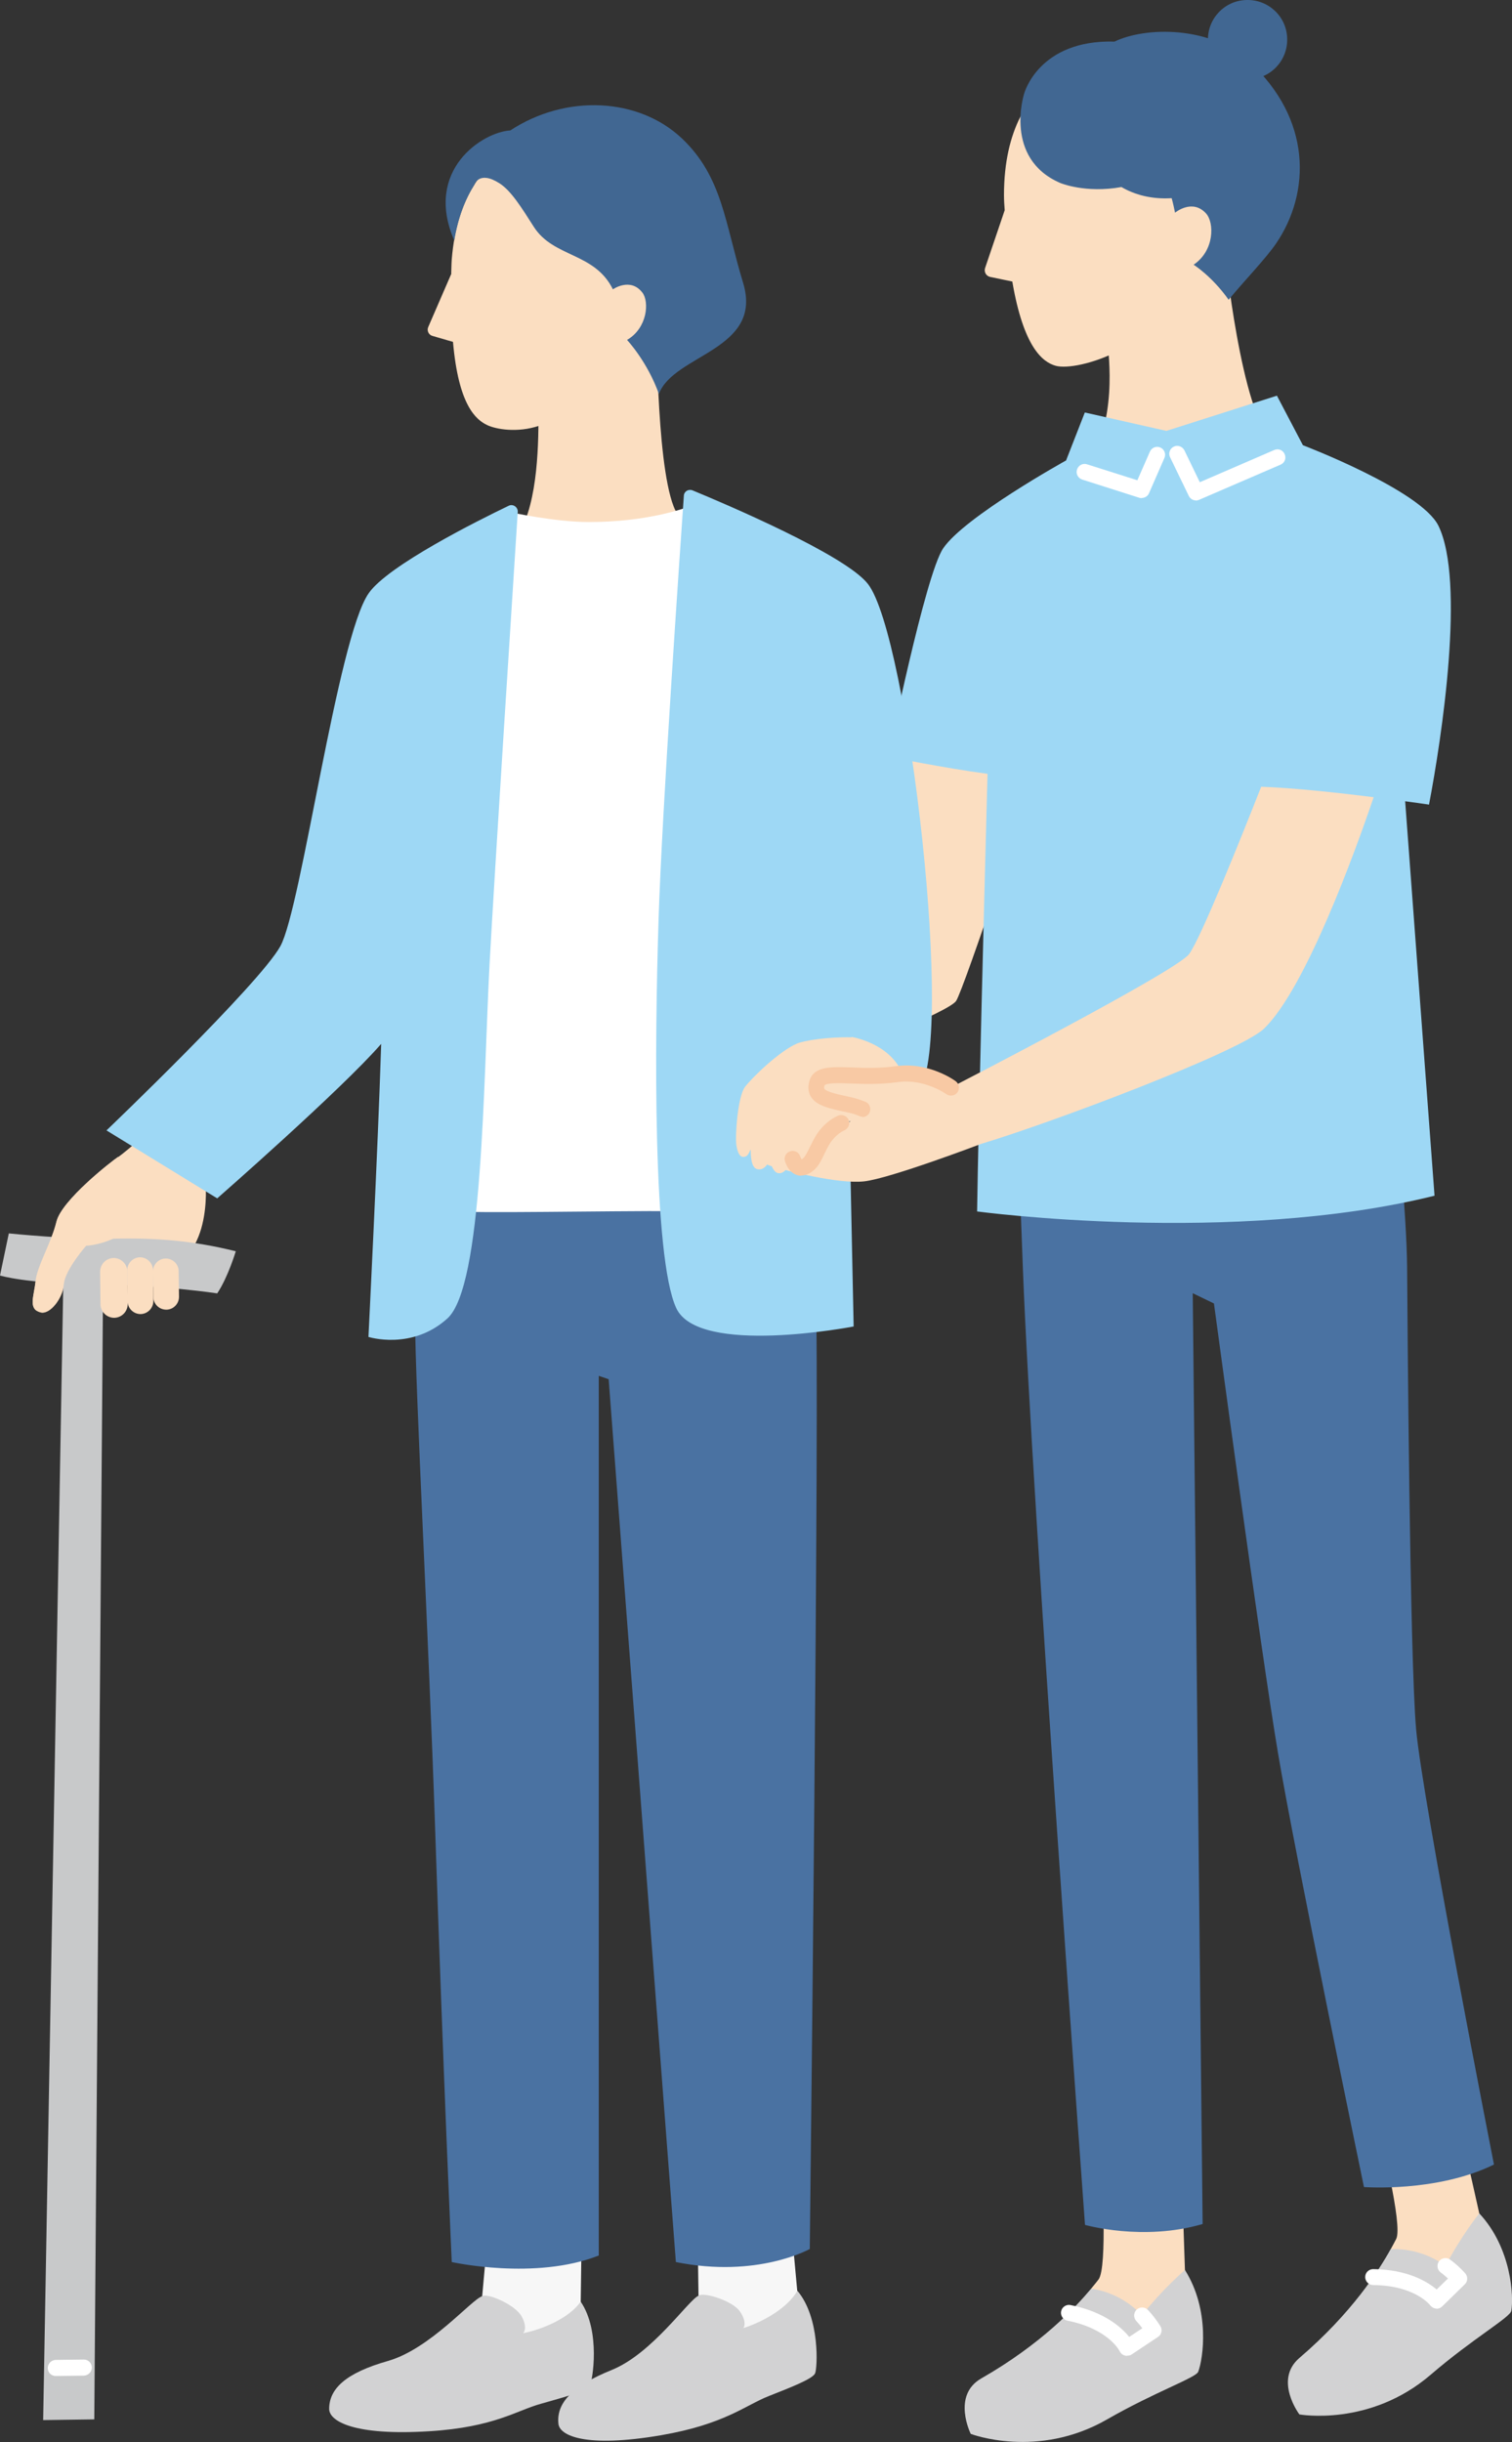 <?xml version="1.0" encoding="UTF-8"?>
<svg id="_レイヤー_2" data-name="レイヤー_2" xmlns="http://www.w3.org/2000/svg" width="85.48" height="138" viewBox="0 0 85.48 138">
  <rect x="0" y="0" width="85.48" height="138" fill="#333333" stroke="none"/>
  <defs>
    <style>
      .cls-1 {
        fill: #416792;
      }

      .cls-2 {
        fill: #4a72a2;
      }

      .cls-3 {
        fill: #fbdec1;
      }

      .cls-4 {
        fill: #f8c9a4;
      }

      .cls-5 {
        fill: #c8c9ca;
      }

      .cls-6 {
        fill: #fff;
      }

      .cls-7 {
        fill: #9ed8f5;
      }

      .cls-8 {
        fill: #f7f7f7;
      }

      .cls-9 {
        fill: #d2d2d3;
      }
    </style>
  </defs>
  <g id="_レイアウト" data-name="レイアウト">
    <g>
      <path class="cls-3" d="M83.63,125.08l-1.23-5.47-4.43.85s1.37,5.31.96,6.07c-.07.13-.17.33-.31.58l.38,1.35,3.73.57,1.19-2.57-.29-1.38Z"/>
      <path class="cls-3" d="M66.99,128.28l-.19-5.61h-4.52s.35,5.48-.18,6.15c-.09.12-.23.29-.41.51l.7,1.57,3.14.54,1.55-1.89-.09-1.28Z"/>
      <path class="cls-3" d="M47.86,59.43s5.74-2.23,6.19-2.86c.44-.63,4.56-13.09,4.56-13.09l-7.39-1.57s-1.71,9.42-2.6,10.23c-.89.81-4.12,2.42-4.12,2.42l3.36,4.88Z"/>
      <path class="cls-3" d="M13.14,65.28l-4.1-1.87s-1.95,1.7-2.35,1.97c-.4.27-3.2,2.45-3.49,3.66-.3,1.21-1.08,2.49-1.18,3.36-.1.88-.45,1.59.29,1.77.51.12,1.23-.77,1.31-1.6.01-.13.06-.28.12-.43l6.07.44s.81-1.37,1.33-2.51c.52-1.14.52-2.54.49-3.01-.03-.48,1.53-1.78,1.53-1.78Z"/>
      <polygon class="cls-8" points="27.26 129.76 27.77 124.15 32.91 124.27 32.83 130.07 32.35 132.85 26.66 133.9 27.26 129.76"/>
      <path class="cls-9" d="M32.83,130.07c1.14,1.67.67,4.5.51,4.76-.17.28-1.34.61-2.73,1-1.4.38-2.65,1.33-6.32,1.56-4.28.27-5.68-.57-5.68-1.26,0-1.14.93-2.03,3.32-2.71s4.71-3.46,5.33-3.66c.29-.18,1.69.41,2.15,1.02.15.19.42.76.17,1.07,1.22-.25,2.63-.9,3.25-1.78Z"/>
      <polygon class="cls-8" points="39.49 129.73 39.41 124.09 44.54 123.66 45.07 129.44 44.88 132.25 39.34 133.9 39.49 129.73"/>
      <path class="cls-9" d="M45.07,129.44c1.31,1.54,1.14,4.4,1.01,4.68-.13.3-1.26.75-2.61,1.28-1.35.53-2.5,1.6-6.12,2.22-4.23.72-5.71.03-5.78-.65-.12-1.13.71-2.11,3.01-3.04,2.3-.93,4.32-3.93,4.91-4.2.27-.21,1.73.23,2.25.78.17.18.49.71.29,1.05,1.19-.38,2.52-1.17,3.05-2.11Z"/>
      <path class="cls-2" d="M24.41,63.4c-.3,3.45-.94,7.73-.94,11.29,0,3.56.78,18.28,1.12,28.37.48,14.46.95,24.77.95,24.77,0,0,4.71,1.05,8.31-.37v-49.71l.56.19,3.8,49.89c4.62.93,7.57-.74,7.57-.74,0,0,.57-49.02.34-53.79-.25-5.05-.47-6.83-1.07-9.68l-20.64-.23Z"/>
      <path class="cls-3" d="M38.3,29.04l-.26,2.17-7.91,2.38-.82-3.41c1.14-1.81,1.14-5.38,1.13-7l-.14-4.34,6.83-.22s-.01,8.58,1.16,10.42Z"/>
      <path class="cls-3" d="M25.52,15.46l-1.31,3.02c-.09.2.02.44.23.5l1.17.34c.31,3.56,1.28,4.4,1.95,4.71.47.22,1.67.45,2.92.03,0,0,2.56-.83,3.22-2.18.67-1.35.82-1.79.82-1.79,0,0,5.33-2.35,3.66-7.82-1.54-5.07-6.47-4.63-6.47-4.63,0,0-5.58-.15-6.17,7.01-.02.28-.02.55-.03.81Z"/>
      <path class="cls-1" d="M25.68,13.59c.22-1.32.63-2.35,1.14-3.15,0,0,.25-.83,1.42-.08.66.42,1.27,1.41,1.94,2.46,1.12,1.75,3.43,1.43,4.47,3.53,0,0,.99-.7,1.67.19.39.51.29,1.99-.87,2.67,0,0,1.14,1.21,1.8,3.05.84-2.25,5.92-2.47,4.76-6.28-1.04-3.42-1.17-5.98-3.45-8.15-2.46-2.33-6.57-2.52-9.71-.46-1.56.09-4.9,2.23-3.17,6.22Z"/>
      <path class="cls-1" d="M72.77,2.19c.03,1.24-.95,2.27-2.19,2.29-1.24.03-2.27-.95-2.29-2.19-.03-1.24.95-2.27,2.19-2.29,1.24-.03,2.27.95,2.29,2.19Z"/>
      <path class="cls-3" d="M71.94,24.95l-.14,2.27-6.61,3.33-4.66-3.13c2.48-2.23,2.28-6.11,2.11-7.83l-.53-4.61,7.13-.82s.92,9.24,2.71,10.77Z"/>
      <path class="cls-3" d="M66.63,15.95c-.89,3.63-5.73,5.07-6.95,4.72-.75-.21-1.82-1.07-2.45-4.76l-1.25-.26c-.23-.05-.36-.28-.29-.5l1.11-3.27c-.02-.28-.04-.56-.04-.85,0-7.54,5.85-7.86,5.85-7.86,0,0,5.12-.88,7.17,4.29,2.21,5.58-3.16,8.5-3.16,8.5Z"/>
      <path class="cls-1" d="M70.63,3.47c-2.22-2.03-5.88-1.96-7.62-1.12-4.3-.12-5.11,2.94-5.11,2.94,0,0-1.18,3.66,2.04,5.05,0,0,1.42.6,3.46.23.74.43,1.68.7,2.84.63.08.29.14.57.19.82,0,0,.98-.82,1.76.05.46.51.48,2.09-.71,2.89,0,0,1.03.64,1.98,1.98.84-1.02,2.12-2.35,2.69-3.19,1.95-2.87,2.02-7.03-1.54-10.28Z"/>
      <path class="cls-9" d="M66.99,128.28s-1.25,1.06-2.43,2.56c-.98-1.04-2.12-1.4-2.87-1.51-.87,1.04-2.81,3.13-6.22,5.08-1.67.96-.59,3.13-.59,3.13,0,0,3.77,1.45,7.71-.82,2.7-1.55,5.02-2.35,5.15-2.69.28-.73.69-3.47-.75-5.75Z"/>
      <path class="cls-6" d="M63.71,133.13s-.08,0-.12-.02c-.13-.03-.23-.12-.29-.24-.02-.05-.66-1.27-2.96-1.73-.24-.05-.4-.29-.35-.53.05-.24.29-.4.53-.35,1.92.38,2.89,1.27,3.32,1.8l.74-.49c-.11-.15-.22-.28-.34-.41-.17-.18-.16-.47.02-.64.18-.17.47-.16.64.02.26.27.49.58.7.91.13.21.07.48-.13.61l-1.49.99c-.07.05-.16.07-.25.07Z"/>
      <path class="cls-9" d="M83.63,125.08s-1.03,1.28-1.91,2.97c-1.15-.84-2.35-.98-3.1-.95-.66,1.19-2.18,3.6-5.16,6.15-1.46,1.25,0,3.19,0,3.19,0,0,3.97.72,7.42-2.24,2.36-2.03,4.49-3.24,4.56-3.61.14-.77.03-3.54-1.81-5.51Z"/>
      <path class="cls-6" d="M81.23,130.46s-.02,0-.04,0c-.13-.01-.25-.08-.33-.18-.03-.04-.89-1.13-3.23-1.15-.25,0-.45-.21-.45-.45,0-.25.2-.45.45-.45h0c1.95.02,3.07.71,3.59,1.15l.64-.62c-.13-.12-.27-.24-.41-.34-.2-.15-.24-.43-.1-.63.15-.2.43-.24.63-.1.3.22.59.48.85.77.16.18.16.46-.02.63l-1.28,1.25c-.08.08-.2.13-.31.13Z"/>
      <path class="cls-2" d="M78.92,62.35s.61,6.39.63,9.25c.02,2.85.15,22.1.51,26.13.36,4.03,4.4,24.59,4.4,24.59-3.25,1.59-7.35,1.27-7.35,1.27,0,0-3.92-18.92-4.86-24.53-.95-5.6-3.62-25.4-3.62-25.4l-1.2-.58.56,52.6c-3.37.99-6.65.05-6.65.05,0,0-3.01-40.95-3.51-53.99-.03-.83-.29-7.41-.29-8.84l21.39-.54Z"/>
      <path class="cls-7" d="M80.79,45.46c.72-3.77,2.06-12.62.53-15.75-.99-2.01-7.66-4.55-7.66-4.55l-1.47-2.8-6.25,1.99-4.61-1.04-1.06,2.71s-5.74,3.18-6.95,4.97c-1.01,1.49-3.1,11.77-3.1,11.77,0,0,3.15.64,5.61.97-.15,5.65-.52,19.72-.59,24.73,0,0,14.48,1.94,25.86-.89l-1.66-22.29c.83.11,1.36.19,1.36.19Z"/>
      <path class="cls-6" d="M67.62,28.28c-.17,0-.33-.09-.41-.25l-1.06-2.19c-.11-.22-.02-.49.21-.6.22-.11.49-.01.6.21l.87,1.8,4.21-1.82c.23-.1.49,0,.59.24.1.23,0,.49-.24.59l-4.61,1.99c-.06.02-.12.04-.18.04Z"/>
      <path class="cls-6" d="M64.55,28.15s-.09,0-.14-.02l-3.23-1.03c-.24-.08-.37-.33-.29-.57.08-.24.33-.37.57-.29l2.84.9.71-1.62c.1-.23.37-.33.59-.23.23.1.33.37.23.59l-.87,1.99c-.07.17-.24.27-.41.27Z"/>
      <path class="cls-6" d="M38.21,68.44c-3.75-.02-11.89.14-12.19,0l1.15-35.54,1.65-3.96s2.54.56,4.46.56c3.29,0,5.31-.74,5.89-.94l.77,5.01-1.72,34.88Z"/>
      <path class="cls-7" d="M51.9,61.68c2.15-2.48-.55-25.81-2.84-28.69-1.29-1.64-8.07-4.52-9.91-5.28-.23-.09-.48.06-.49.31-.2,2.9-1.24,17.83-1.43,24-.22,6.86-.33,19.02,1,21.9,1.26,2.74,10.03,1.04,10.03,1.04l-.26-12.55,3.9-.73Z"/>
      <path class="cls-7" d="M20.84,33.53c-1.76,2.53-3.8,17.79-4.99,19.94-1.19,2.15-9.83,10.41-9.83,10.41l6.26,3.84s7.04-6.16,9.27-8.73c-.19,6.07-.72,16.56-.72,16.56,0,0,2.44.78,4.46-1.04,2.02-1.81,2.03-13.3,2.39-20.08.27-4.98,1.37-22.05,1.59-25.5.02-.27-.27-.47-.51-.35-1.71.82-6.84,3.38-7.92,4.95Z"/>
      <polygon class="cls-5" points="3.59 71.87 2.44 136.76 5.33 136.72 5.83 72.14 3.59 71.87"/>
      <path class="cls-6" d="M3.15,134.27c-.25,0-.45-.2-.45-.45,0-.25.2-.45.45-.46l1.59-.02h0c.25,0,.45.2.45.45,0,.25-.2.45-.45.46l-1.59.02h0Z"/>
      <path class="cls-5" d="M.5,69.7s3.48.36,5.88.3c2.5-.06,4.57.12,6.95.71,0,0-.44,1.47-1.05,2.38,0,0-3.06-.47-6.94-.51-3.88-.04-5.34-.5-5.34-.5l.5-2.39Z"/>
      <path class="cls-3" d="M6.46,74.47h0c-.42,0-.77-.33-.78-.76l-.02-1.84c0-.42.33-.77.76-.78h0c.42,0,.77.33.78.76l.02,1.84c0,.42-.33.77-.76.78Z"/>
      <path class="cls-3" d="M7.95,74.26h0c-.4,0-.73-.32-.74-.72l-.02-1.75c0-.4.32-.73.72-.74h0c.4,0,.73.32.74.72l.02,1.75c0,.4-.32.73-.72.74Z"/>
      <path class="cls-3" d="M9.4,74.01h0c-.4,0-.73-.32-.73-.72l-.02-1.44c0-.4.32-.73.72-.73h0c.4,0,.73.32.73.72l.02,1.44c0,.4-.32.73-.72.73Z"/>
      <path class="cls-3" d="M8.29,67.9c-.8,2.4-3.42,2.5-3.42,2.5,0,0-1.18,1.34-1.26,2.16-.08.83-.8,1.72-1.31,1.6-.73-.18-.38-.89-.29-1.77.1-.88.89-2.15,1.18-3.36.3-1.21,3.09-3.39,3.49-3.66l1.6,2.53Z"/>
      <path class="cls-3" d="M67.23,53.91c-.71.98-13.46,7.54-13.46,7.54,0,0-1.37-1-3.05-.76-2.36.33-4.27-.34-4.52.52-.24.79.6.96,1.81,1.21.32.07.6.13.84.19-.44.48-1.48,1.52-2.45,1.58-1.27.08-2.94-.05-3.81,0-.87.05.08,1.43.99,1.7.91.28,3.81,1.03,5.27.87,1.47-.16,6.62-2.12,6.62-2.12,3.83-1.14,14.62-5.19,15.99-6.51,2.34-2.26,5.13-9.93,6.2-13.08-2-.25-4.56-.53-6.36-.59-1.09,2.77-3.39,8.51-4.07,9.45Z"/>
      <path class="cls-3" d="M48.14,58.62c-1.4-.03-2.69.19-3.08.35-1,.43-2.53,1.91-2.94,2.45-.41.53-.57,2.76-.49,3.29.08.52.25.77.55.63.09-.04.18-.19.26-.41h0s0,0,0,0c0,.28,0,1.06.37,1.14.29.07.52-.13.7-.49h0c.07.23.22.63.43.7.24.08.54-.06.81-.75.01-.03.02-.06.04-.1h0c.08.26.33.86.92.33.31-.28.51-.97.85-1.46.29-.42.65-.7.98-.85.27-.12,1.08-.11,1.99-.19l1.71-1.76c-.3-2.47-3.09-2.9-3.09-2.9Z"/>
      <path class="cls-3" d="M53.77,61.45s-1.37-1-3.05-.76c-2.36.33-4.27-.34-4.52.52-.24.79.6.96,1.81,1.21,1.25.26,1.52.87,1.52.87l1.71.22,2.54-2.04Z"/>
      <path class="cls-4" d="M48.77,63.11c-.06,0-.13-.01-.19-.04-.19-.09-.42-.16-.67-.21-.99-.21-1.75-.36-2.07-.89-.15-.25-.18-.55-.08-.89.25-.83,1.19-.8,2.37-.76.71.03,1.59.06,2.52-.07,1.84-.26,3.32.8,3.38.85.2.15.24.43.1.63-.15.2-.43.24-.63.1h0s-1.25-.89-2.73-.68c-1.01.14-1.93.11-2.68.08-.57-.02-1.43-.05-1.48.12-.01.04-.03.13-.01.17.11.19.85.34,1.44.47.35.07.64.17.9.28.23.1.32.37.22.6-.08.16-.24.26-.41.26Z"/>
      <path class="cls-4" d="M45.28,66.44c-.08,0-.14-.01-.2-.03-.32-.09-.56-.36-.7-.78-.08-.24.05-.49.29-.57.24-.08.49.05.57.29.03.08.06.14.08.17.02-.01.06-.04.1-.08.11-.1.25-.38.37-.63.12-.24.25-.51.41-.75.3-.44.71-.8,1.17-1.01.23-.1.49,0,.6.22.1.23,0,.49-.22.6-.18.08-.51.28-.8.7-.12.18-.23.41-.34.63-.17.36-.33.69-.58.91-.28.25-.53.32-.73.32Z"/>
    </g>
  </g>
</svg>